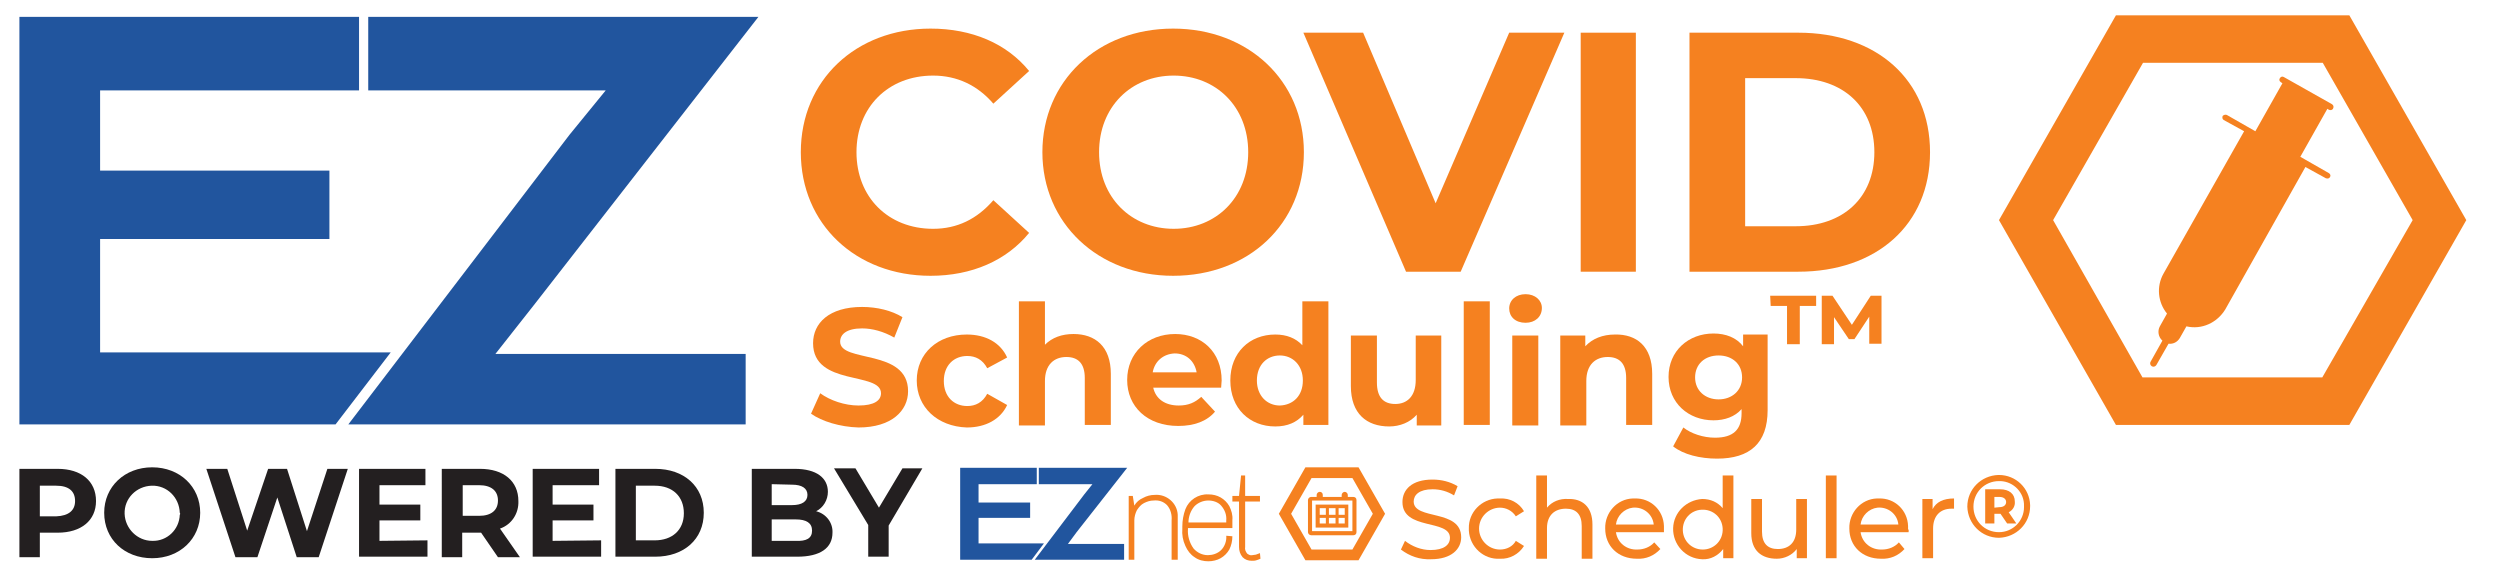 <?xml version="1.0" encoding="utf-8"?>
<!-- Generator: Adobe Illustrator 25.1.0, SVG Export Plug-In . SVG Version: 6.00 Build 0)  -->
<svg version="1.1" id="Layer_1" xmlns="http://www.w3.org/2000/svg" xmlns:xlink="http://www.w3.org/1999/xlink" x="0px" y="0px"
	 viewBox="0 0 489.5 113.1" style="enable-background:new 0 0 489.5 113.1;" xml:space="preserve">
<style type="text/css">
	.st0{fill:#F58120;}
	.st1{enable-background:new    ;}
	.st2{fill:#21559E;}
	.st3{fill:#231F20;}
</style>
<path class="st0" d="M460,3h-45.7l-22.9,40.1l22.9,40.1H460l22.9-40.1L460,3z M454.7,73.9h-35.2L402,43.1l17.6-30.8h35.2l17.6,30.8
	L454.7,73.9z"/>
<path class="st0" d="M456.6,20.4l-9.4-5.3c-0.3-0.2-0.6-0.1-0.8,0.2c0,0,0,0,0,0c-0.2,0.3-0.1,0.6,0.2,0.8c0,0,0,0,0,0l0.3,0.2
	l-5.3,9.4l-5.6-3.2c-0.3-0.1-0.6,0-0.8,0.2c-0.1,0.3-0.1,0.6,0.2,0.8l4,2.2l-15.8,27.9c-1.4,2.5-1.1,5.6,0.7,7.8l-1.4,2.5
	c-0.5,0.9-0.3,2.1,0.5,2.8l-2.3,4.1c-0.2,0.3-0.1,0.7,0.2,0.9c0.3,0.2,0.7,0.1,0.9-0.2c0,0,0,0,0,0l2.4-4.2c0.9,0.1,1.7-0.3,2.2-1.1
	l1.3-2.3c3,0.7,6-0.7,7.6-3.3l15.7-27.9l4,2.2c0.3,0.1,0.6,0.1,0.8-0.2c0.2-0.3,0.1-0.6-0.2-0.8c0,0,0,0,0,0l-5.6-3.2l5.3-9.4
	l0.3,0.2c0.3,0.1,0.6,0.1,0.8-0.2C457,20.9,456.9,20.6,456.6,20.4C456.6,20.4,456.6,20.4,456.6,20.4z"/>
<g class="st1">
	<path class="st0" d="M156.8,29.8c0-14.1,10.8-24.2,25.4-24.2c8.1,0,14.9,2.9,19.3,8.3l-7,6.4c-3.1-3.6-7.1-5.5-11.8-5.5
		c-8.8,0-15,6.2-15,15s6.2,15,15,15c4.7,0,8.6-1.9,11.8-5.6l7,6.4c-4.4,5.4-11.2,8.4-19.3,8.4C167.6,54,156.8,43.9,156.8,29.8z"/>
	<path class="st0" d="M204.1,29.8c0-13.9,10.8-24.2,25.6-24.2c14.7,0,25.6,10.2,25.6,24.2S244.5,54,229.7,54
		C215,54,204.1,43.7,204.1,29.8z M244.4,29.8c0-8.9-6.3-15-14.6-15s-14.6,6.1-14.6,15s6.3,15,14.6,15S244.4,38.7,244.4,29.8z"/>
	<path class="st0" d="M306.3,6.4l-20.3,46.8h-10.7L255.2,6.4h11.7l14.2,33.4l14.4-33.4H306.3z"/>
	<path class="st0" d="M309.5,6.4h10.8v46.8h-10.8V6.4z"/>
	<path class="st0" d="M330.8,6.4h21.3c15.3,0,25.8,9.2,25.8,23.4s-10.5,23.4-25.8,23.4h-21.3V6.4z M351.6,44.3
		c9.3,0,15.4-5.6,15.4-14.5s-6.1-14.5-15.4-14.5h-9.9v29H351.6z"/>
</g>
<g class="st1">
	<path class="st0" d="M158.8,81l1.8-4c1.9,1.4,4.8,2.4,7.5,2.4c3.1,0,4.4-1,4.4-2.4c0-4.3-13.3-1.3-13.3-9.8c0-3.9,3.1-7.1,9.6-7.1
		c2.9,0,5.8,0.7,7.9,2l-1.6,4c-2.1-1.2-4.3-1.8-6.3-1.8c-3.1,0-4.3,1.2-4.3,2.6c0,4.2,13.3,1.3,13.3,9.7c0,3.8-3.2,7.1-9.7,7.1
		C164.5,83.6,160.9,82.5,158.8,81z"/>
	<path class="st0" d="M179.5,74.5c0-5.3,4.1-9,9.8-9c3.7,0,6.6,1.6,7.9,4.5l-3.9,2.1c-0.9-1.7-2.3-2.4-3.9-2.4
		c-2.6,0-4.6,1.8-4.6,4.9s2,4.9,4.6,4.9c1.6,0,3-0.7,3.9-2.4l3.9,2.2c-1.3,2.8-4.2,4.4-7.9,4.4C183.5,83.5,179.5,79.7,179.5,74.5z"
		/>
	<path class="st0" d="M217.5,73.2v10h-5.1V74c0-2.8-1.3-4.1-3.6-4.1c-2.4,0-4.2,1.5-4.2,4.7v8.7h-5.1V59h5.1v8.5
		c1.4-1.4,3.3-2.1,5.6-2.1C214.4,65.4,217.5,67.8,217.5,73.2z"/>
	<path class="st0" d="M239.1,75.9h-13.3c0.5,2.2,2.3,3.5,5,3.5c1.9,0,3.2-0.6,4.4-1.7l2.7,2.9c-1.6,1.9-4.1,2.8-7.2,2.8
		c-6.1,0-10-3.8-10-9c0-5.3,4-9,9.4-9c5.2,0,9.1,3.5,9.1,9.1C239.2,74.9,239.1,75.5,239.1,75.9z M225.7,72.9h8.6
		c-0.4-2.2-2-3.7-4.3-3.7C227.8,69.3,226.1,70.7,225.7,72.9z"/>
	<path class="st0" d="M260.1,59v24.2h-4.9v-2c-1.3,1.5-3.1,2.3-5.5,2.3c-5,0-8.8-3.5-8.8-9c0-5.5,3.8-9,8.8-9c2.2,0,4,0.7,5.3,2.1
		V59H260.1z M255.1,74.5c0-3-2-4.9-4.5-4.9c-2.5,0-4.5,1.8-4.5,4.9c0,3,2,4.9,4.5,4.9C253.2,79.3,255.1,77.5,255.1,74.5z"/>
	<path class="st0" d="M282.2,65.7v17.6h-4.8v-2.1c-1.3,1.5-3.3,2.3-5.4,2.3c-4.4,0-7.5-2.5-7.5-7.9v-9.9h5.1v9.2
		c0,2.9,1.3,4.2,3.6,4.2c2.3,0,4-1.5,4-4.7v-8.7H282.2z"/>
	<path class="st0" d="M286.6,59h5.1v24.2h-5.1V59z"/>
	<path class="st0" d="M295.5,60.4c0-1.6,1.3-2.8,3.2-2.8c1.9,0,3.2,1.2,3.2,2.7c0,1.7-1.3,2.9-3.2,2.9
		C296.7,63.2,295.5,62,295.5,60.4z M296.1,65.7h5.1v17.6h-5.1V65.7z"/>
	<path class="st0" d="M323.5,73.2v10h-5.1V74c0-2.8-1.3-4.1-3.6-4.1c-2.4,0-4.2,1.5-4.2,4.7v8.7h-5.1V65.7h4.9v2.1
		c1.4-1.5,3.4-2.3,5.8-2.3C320.4,65.4,323.5,67.8,323.5,73.2z"/>
	<path class="st0" d="M346.1,65.7v14.6c0,6.5-3.5,9.5-9.9,9.5c-3.3,0-6.6-0.8-8.6-2.4l2-3.7c1.5,1.2,3.9,2,6.2,2
		c3.6,0,5.2-1.6,5.2-4.8v-0.8c-1.3,1.5-3.3,2.2-5.5,2.2c-4.9,0-8.8-3.4-8.8-8.5c0-5.1,3.9-8.5,8.8-8.5c2.4,0,4.5,0.8,5.8,2.5v-2.3
		H346.1z M341.1,73.9c0-2.6-1.9-4.3-4.6-4.3c-2.7,0-4.6,1.7-4.6,4.3c0,2.6,2,4.3,4.6,4.3C339.1,78.2,341.1,76.5,341.1,73.9z"/>
</g>
<path class="st0" d="M274.3,107.6l0.8-1.7c1.4,1.1,3.2,1.8,5,1.8c2.6,0,3.8-1,3.8-2.4c0-3.7-9.3-1.4-9.3-7c0-2.4,1.8-4.4,5.9-4.4
	c1.7,0,3.4,0.4,4.9,1.3l-0.7,1.8c-1.3-0.8-2.7-1.2-4.2-1.2c-2.6,0-3.7,1.1-3.7,2.4c0,3.7,9.3,1.4,9.3,7c0,2.3-1.9,4.3-5.9,4.3
	C278,109.6,276,108.9,274.3,107.6z"/>
<path class="st0" d="M287.6,103.5c-0.1-3.2,2.5-5.8,5.6-5.9c0.2,0,0.3,0,0.5,0c1.9-0.1,3.7,0.8,4.7,2.5l-1.6,1
	c-0.7-1.1-1.9-1.7-3.1-1.7c-2.2,0-4.1,1.8-4.1,4.1c0,2.2,1.8,4.1,4.1,4.1c1.3,0,2.5-0.6,3.1-1.7l1.6,1c-1,1.6-2.8,2.6-4.7,2.5
	c-3.2,0.2-5.9-2.3-6.1-5.5C287.6,103.8,287.6,103.7,287.6,103.5z"/>
<path class="st0" d="M311.8,102.7v6.7h-2.1v-6.4c0-2.3-1.1-3.4-3.1-3.4c-2.2,0-3.7,1.3-3.7,3.8v6h-2.1V93.1h2.1v6.3
	c1-1.2,2.5-1.8,4.1-1.7C309.8,97.6,311.8,99.2,311.8,102.7z"/>
<path class="st0" d="M325.8,104.2h-9.4c0.3,2.1,2.1,3.5,4.2,3.4c1.3,0,2.5-0.5,3.3-1.4l1.2,1.3c-1.2,1.3-2.8,2-4.6,1.9
	c-3.7,0-6.2-2.5-6.2-5.9c-0.1-3.1,2.3-5.8,5.4-5.9c0.1,0,0.3,0,0.4,0c3.1-0.1,5.6,2.3,5.7,5.4c0,0.2,0,0.4,0,0.6
	C325.8,103.8,325.8,104,325.8,104.2z M316.4,102.7h7.4c-0.2-2-2-3.5-4.1-3.3C318,99.6,316.6,101,316.4,102.7z"/>
<path class="st0" d="M339.4,93.1v16.2h-2v-1.8c-1,1.3-2.5,2.1-4.1,2c-3.3-0.1-5.8-2.9-5.7-6.1c0.1-3.1,2.6-5.5,5.7-5.7
	c1.6,0,3,0.6,4,1.8v-6.4H339.4z M337.3,103.5c-0.1-2.2-1.9-3.8-4.1-3.7c-2.2,0.1-3.8,1.9-3.7,4.1c0.1,2.1,1.8,3.7,3.9,3.7
	c2.1,0,3.8-1.6,3.9-3.7C337.3,103.8,337.3,103.6,337.3,103.5z"/>
<path class="st0" d="M353.8,97.7v11.6h-2v-1.8c-0.9,1.2-2.4,1.9-3.9,1.9c-3,0-5-1.6-5-5v-6.7h2.1v6.4c0,2.3,1.1,3.4,3.1,3.4
	c2.2,0,3.6-1.3,3.6-3.8v-6L353.8,97.7z"/>
<path class="st0" d="M357.5,93.1h2.1v16.2h-2.1V93.1z"/>
<path class="st0" d="M373.7,104.2h-9.4c0.3,2.1,2.1,3.5,4.2,3.4c1.3,0,2.5-0.5,3.3-1.4l1.1,1.3c-1.2,1.3-2.8,2-4.6,1.9
	c-3.7,0-6.2-2.5-6.2-5.9c-0.1-3.1,2.3-5.8,5.4-5.9c0.1,0,0.2,0,0.4,0c3.1-0.1,5.6,2.3,5.7,5.4c0,0.2,0,0.4,0,0.6
	C373.8,103.8,373.7,104,373.7,104.2z M364.3,102.7h7.4c-0.2-2.1-2.1-3.5-4.1-3.3C365.9,99.6,364.5,101,364.3,102.7z"/>
<path class="st0" d="M382.6,97.6v2c-0.2,0-0.3,0-0.5,0c-2.2,0-3.6,1.4-3.6,3.9v5.8h-2.1V97.7h2v2C379.1,98.3,380.5,97.6,382.6,97.6z
	"/>
<polygon class="st2" points="188,91.6 203,91.6 203,94.8 191.6,94.8 191.6,98.4 201.7,98.4 201.7,101.4 191.6,101.4 191.6,106.4 
	204.4,106.4 202,109.6 188,109.6 "/>
<polygon class="st2" points="212.3,96.8 213.9,94.8 203.4,94.8 203.4,91.6 220.7,91.6 210.8,104.2 209.1,106.5 220.1,106.5 
	220.1,109.6 202.6,109.6 "/>
<path class="st0" d="M229.4,101.9c0.1-1.1-0.2-2.2-0.9-3c-0.7-0.7-1.6-1-2.6-0.9c-0.7,0-1.3,0.2-1.9,0.5c-0.6,0.3-1,0.8-1.4,1.4
	c-0.3,0.6-0.5,1.3-0.5,2v7.7H221V97.1h0.8l0.3,1.9c0.4-0.7,1-1.2,1.7-1.5c0.7-0.4,1.5-0.6,2.3-0.6c2.3-0.2,4.4,1.6,4.5,3.9
	c0,0.3,0,0.5,0,0.8v8h-1.2L229.4,101.9z"/>
<path class="st0" d="M236.6,98c-1,0-2,0.4-2.7,1.1c-0.8,0.9-1.2,2.1-1.2,3.2h7.4v-0.4c0.1-1.1-0.3-2.1-1-2.9
	C238.5,98.3,237.5,98,236.6,98z M241.3,105c0,0.9-0.2,1.8-0.6,2.6c-0.4,0.7-1,1.3-1.7,1.7c-0.7,0.4-1.6,0.6-2.4,0.6
	c-0.9,0-1.9-0.2-2.7-0.8c-0.8-0.5-1.4-1.3-1.8-2.2c-0.5-1.1-0.7-2.2-0.6-3.4v-0.4c0-1.2,0.2-2.3,0.6-3.4c0.7-1.8,2.5-3,4.5-2.9
	c0.9,0,1.7,0.2,2.4,0.6c0.7,0.4,1.3,1,1.7,1.7c0.4,0.8,0.7,1.8,0.6,2.7v1.6h-8.7v0.2c-0.1,1.3,0.3,2.7,1.1,3.8
	c0.7,0.8,1.7,1.3,2.8,1.3c0.9,0,1.9-0.3,2.6-1c0.7-0.7,1.1-1.8,1-2.8L241.3,105z"/>
<path class="st0" d="M246.8,109.4c-0.2,0.1-0.5,0.2-0.8,0.3c-0.3,0.1-0.6,0.1-0.9,0.1c-0.7,0-1.3-0.2-1.8-0.7
	c-0.5-0.6-0.7-1.3-0.7-2v-8.9h-1.3v-1.1h1.3l0.4-4h0.8v4h2.9v1.1h-2.9v8.9c-0.1,0.5,0.1,0.9,0.4,1.3c0.3,0.2,0.6,0.4,1,0.3
	c0.2,0,0.5-0.1,0.7-0.1c0.3-0.1,0.5-0.2,0.8-0.3L246.8,109.4z"/>
<path class="st0" d="M264.8,93.6l4,7l-4,7h-8l-4-7l4-7H264.8 M266,91.5h-10.4l-5.2,9.1l5.2,9.1H266l5.2-9.1L266,91.5L266,91.5z"/>
<path class="st0" d="M264.8,98v6h-7.9v-6H264.8 M265,97.3h-8.3c-0.3,0-0.6,0.3-0.6,0.6v6.3c0,0.3,0.3,0.6,0.6,0.6h8.3
	c0.3,0,0.6-0.2,0.6-0.6v-6.3C265.6,97.5,265.3,97.3,265,97.3L265,97.3z"/>
<path class="st0" d="M264,103.3h-6.4v-4.5h6.4V103.3z M258.4,102.5h4.9v-3h-4.9V102.5z"/>
<rect x="259.6" y="99.2" class="st0" width="0.6" height="3.7"/>
<rect x="261.5" y="99.2" class="st0" width="0.6" height="3.7"/>
<rect x="258" y="100.8" class="st0" width="5.6" height="0.6"/>
<path class="st0" d="M258.4,97.9c-0.3,0-0.6-0.3-0.6-0.6v-0.4c0-0.3,0.3-0.6,0.6-0.6c0.3,0,0.6,0.2,0.6,0.6v0.4
	C259,97.6,258.7,97.9,258.4,97.9z"/>
<path class="st0" d="M263.3,97.9c-0.3,0-0.6-0.2-0.6-0.6v-0.4c0-0.3,0.3-0.6,0.6-0.6c0.3,0,0.6,0.3,0.6,0.6v0.4
	C263.9,97.6,263.6,97.9,263.3,97.9z"/>
<path class="st3" d="M18.8,98.1c0,3.8-2.9,6.2-7.5,6.2H7.8v4.8h-4V91.8h7.5C15.9,91.8,18.8,94.2,18.8,98.1z M14.7,98.1
	c0-1.9-1.2-3-3.7-3H7.8v6H11C13.5,101,14.7,99.9,14.7,98.1z"/>
<path class="st3" d="M20.4,100.4c0-5.1,4-8.9,9.4-8.9s9.4,3.8,9.4,8.9s-4,8.9-9.4,8.9S20.4,105.6,20.4,100.4z M35.2,100.4
	c-0.1-3-2.5-5.4-5.5-5.3c-3,0.1-5.4,2.5-5.3,5.5c0.1,2.9,2.5,5.3,5.4,5.3c2.9,0.1,5.3-2.2,5.4-5.1C35.3,100.7,35.3,100.5,35.2,100.4
	z"/>
<path class="st3" d="M68.1,91.8l-5.7,17.3h-4.3l-3.8-11.7l-3.9,11.7h-4.3l-5.7-17.3h4.1l3.9,12.1l4.1-12.1h3.7l3.9,12.2l4-12.2
	L68.1,91.8z"/>
<path class="st3" d="M83.7,105.8v3.2H70.3V91.8h13V95h-9v3.8h8v3.1h-8v4L83.7,105.8z"/>
<path class="st3" d="M97.5,109.1l-3.3-4.8h-3.7v4.8h-4V91.8H94c4.6,0,7.5,2.4,7.5,6.3c0.1,2.4-1.3,4.6-3.6,5.4l3.9,5.6L97.5,109.1z
	 M93.8,95h-3.2v6h3.2c2.4,0,3.7-1.1,3.7-3S96.2,95,93.8,95z"/>
<path class="st3" d="M117.7,105.8v3.2h-13.4V91.8h13V95h-9.1v3.8h8v3.1h-8v4L117.7,105.8z"/>
<path class="st3" d="M120.5,91.8h7.8c5.6,0,9.5,3.4,9.5,8.6s-3.9,8.6-9.5,8.6h-7.8L120.5,91.8z M128.2,105.8c3.4,0,5.7-2,5.7-5.3
	s-2.2-5.4-5.7-5.4h-3.7v10.7H128.2z"/>
<path class="st3" d="M163,104.3c0,3-2.4,4.7-6.9,4.7h-8.9V91.8h8.4c4.3,0,6.5,1.8,6.5,4.5c0,1.6-0.9,3.1-2.3,3.8
	C161.8,100.6,163.1,102.4,163,104.3z M151.1,94.8v4.1h4c1.9,0,3-0.7,3-2s-1.1-2-3-2L151.1,94.8z M159,103.9c0-1.5-1.1-2.2-3.2-2.2
	h-4.7v4.2h4.7C157.9,106,159,105.4,159,103.9L159,103.9z"/>
<path class="st3" d="M174,102.9v6.1h-4v-6.2l-6.7-11.1h4.2l4.6,7.7l4.6-7.7h3.9L174,102.9z"/>
<polygon class="st2" points="3.8,3.3 70.3,3.3 70.3,17.7 19.6,17.7 19.6,33.4 64.5,33.4 64.5,46.8 19.6,46.8 19.6,69 76.5,69 
	65.7,83.1 3.8,83.1 "/>
<polygon class="st2" points="111.5,26.4 118.6,17.7 72.1,17.7 72.1,3.3 148.5,3.3 104.8,59.4 97,69.3 146,69.3 146,83.1 68.2,83.1 
	"/>
<path class="st0" d="M397.5,99.1c0,3.4-2.7,6.1-6.1,6.2c-3.4,0-6.1-2.7-6.2-6.1c0-3.4,2.7-6.1,6.1-6.2c0,0,0,0,0.1,0
	c3.3,0,6,2.6,6.1,5.9C397.5,99,397.5,99.1,397.5,99.1z M396.3,99.1c0.1-2.6-2-4.8-4.6-4.9c-0.1,0-0.2,0-0.3,0c-2.8,0-5,2.2-5,5
	s2.2,5,5,5c2.7,0,4.9-2.2,4.9-4.9C396.3,99.3,396.3,99.2,396.3,99.1z M393.3,100.3l1.5,2.2H393l-1.3-1.9h-1.2v1.9h-1.8v-6.7h2.9
	c1.8,0,2.9,0.9,2.9,2.4C394.6,99.1,394.1,99.9,393.3,100.3L393.3,100.3z M391.5,99.3c0.8,0,1.3-0.4,1.3-1s-0.5-1-1.3-1h-1v2.1
	L391.5,99.3z"/>
<path class="st0" d="M346.6,57.9h9v2h-3.2v7.5h-2.5v-7.5h-3.2L346.6,57.9z M366,67.4V62l-2.9,4.4H362l-2.9-4.3v5.3h-2.4v-9.5h2.1
	l3.8,5.7l3.7-5.7h2.1v9.4H366z"/>
</svg>
